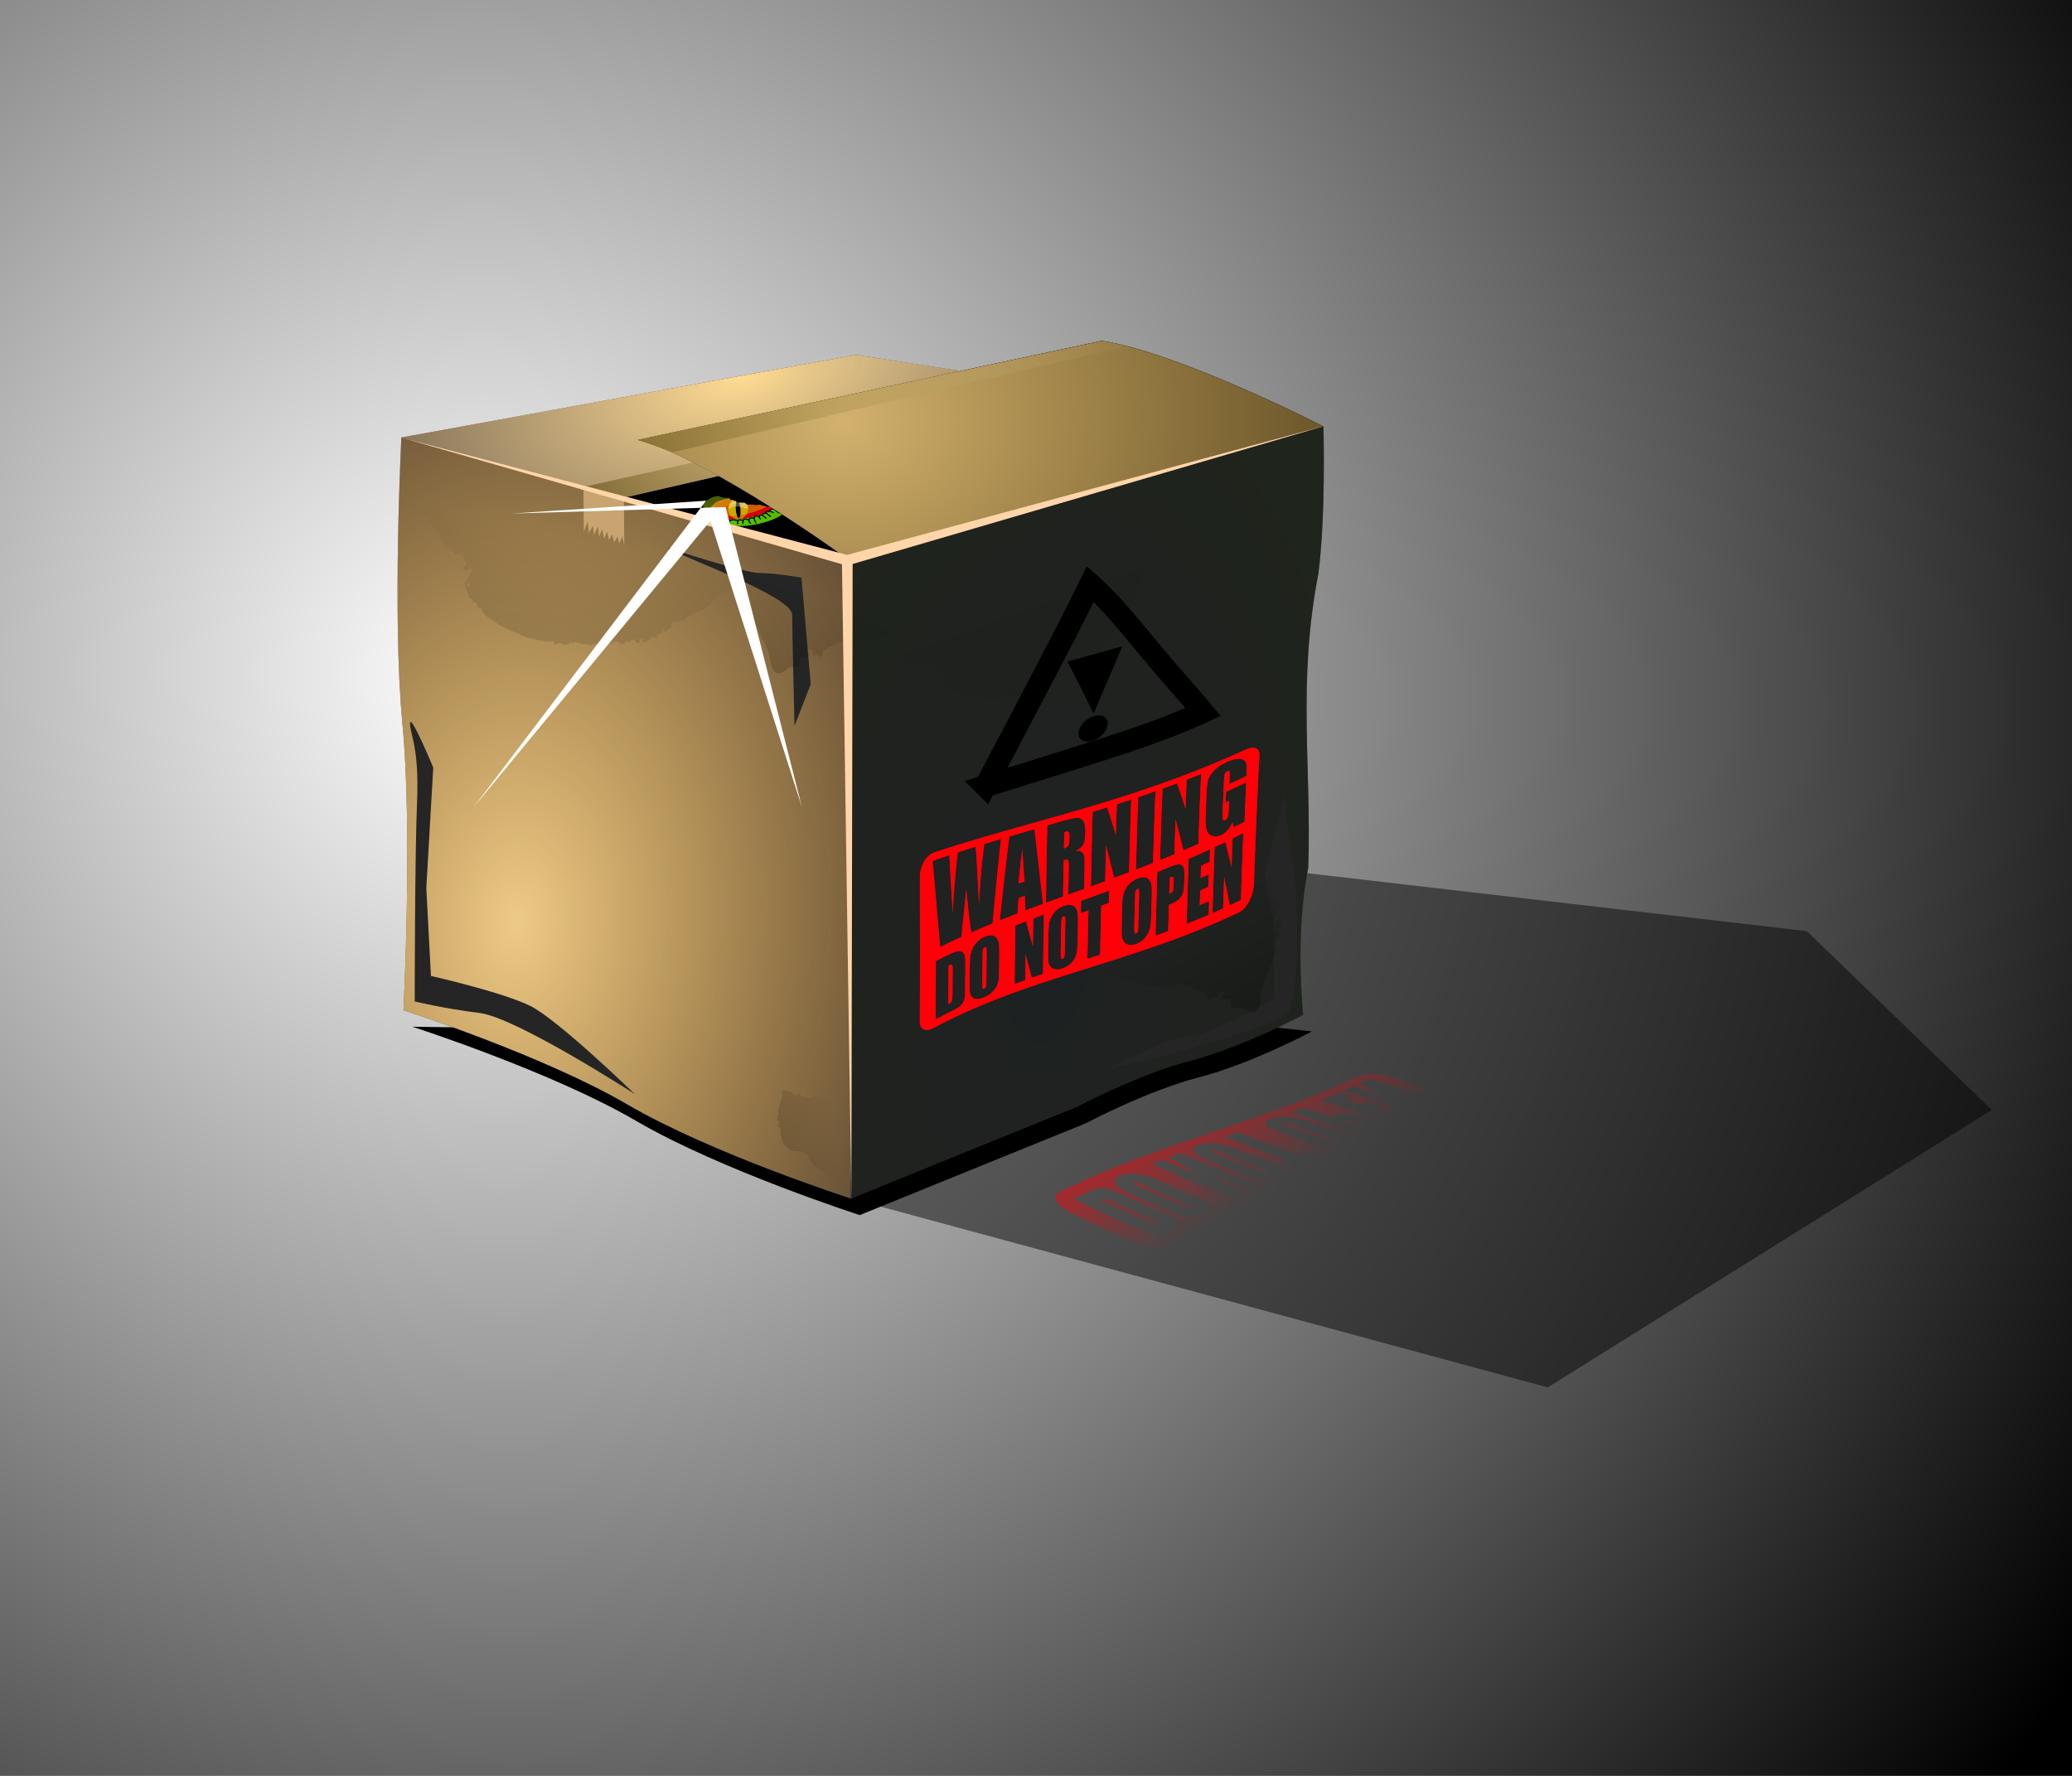 <svg xmlns="http://www.w3.org/2000/svg" xmlns:xlink="http://www.w3.org/1999/xlink" viewBox="0 0 670.57 574.77"><defs><filter id="A" height="1.264" width="1.22" color-interpolation-filters="sRGB" y="-.132" x="-.11"><feGaussianBlur stdDeviation="5.031"/></filter><filter id="D" color-interpolation-filters="sRGB"><feGaussianBlur stdDeviation="2.381"/></filter><filter id="c" height="1.25" width="1.231" color-interpolation-filters="sRGB" y="-.125" x="-.116"><feGaussianBlur stdDeviation="14.435"/></filter><filter id="y" color-interpolation-filters="sRGB"><feGaussianBlur stdDeviation="4.712"/></filter><filter id="s" height="1.37" width="1.613" y="-.185" x="-.306" color-interpolation-filters="sRGB"><feGaussianBlur stdDeviation="9.279"/></filter><filter id="q" height="1.772" width="1.958" y="-.386" x="-.479" color-interpolation-filters="sRGB"><feGaussianBlur stdDeviation="9.279"/></filter><filter id="r" height="1.501" width="1.736" y="-.251" x="-.368" color-interpolation-filters="sRGB"><feGaussianBlur stdDeviation="9.279"/></filter><filter id="d" height="1.31" width="1.074" color-interpolation-filters="sRGB" y="-.155" x="-.037"><feGaussianBlur stdDeviation="4.512"/></filter><filter id="e" color-interpolation-filters="sRGB"><feGaussianBlur stdDeviation="4.045"/></filter><filter id="B" color-interpolation-filters="sRGB"><feGaussianBlur stdDeviation=".679"/></filter><filter id="f" width="1.318" y="-.489" x="-.159" height="1.978" color-interpolation-filters="sRGB"><feGaussianBlur stdDeviation="1.352"/></filter><filter id="g" width="1.1" y="-.203" x="-.05" height="1.406" color-interpolation-filters="sRGB"><feGaussianBlur stdDeviation=".426"/></filter><filter id="h" width="1.2" y="-.356" x="-.1" height="1.712" color-interpolation-filters="sRGB"><feGaussianBlur stdDeviation=".848"/></filter><filter id="i" width="1.159" y="-.244" x="-.08" height="1.489" color-interpolation-filters="sRGB"><feGaussianBlur stdDeviation=".676"/></filter><filter id="j" color-interpolation-filters="sRGB"><feGaussianBlur stdDeviation=".108"/></filter><filter id="k" color-interpolation-filters="sRGB"><feGaussianBlur stdDeviation=".096"/></filter><filter id="C" color-interpolation-filters="sRGB"><feGaussianBlur stdDeviation="4.116"/></filter><linearGradient id="t" y2="265.63" xlink:href="#a" gradientUnits="userSpaceOnUse" x2="222.74" y1="318.01" x1="210.44"/><linearGradient id="u" y2="286.04" xlink:href="#a" gradientUnits="userSpaceOnUse" x2="313.45" y1="317.5" x1="301.93"/><linearGradient id="w" y2="455.17" xlink:href="#a" gradientUnits="userSpaceOnUse" x2="322.97" y1="458.5" x1="298.59"/><linearGradient id="v" y2="389.91" xlink:href="#a" gradientUnits="userSpaceOnUse" x2="441.31" y1="420.71" x1="458.6"/><linearGradient id="o" y2="238.38" gradientUnits="userSpaceOnUse" x2="406.58" y1="264.28" x1="244.12"><stop offset="0" stop-color="#6a5519"/><stop offset=".347" stop-color="#aa9251" stop-opacity=".498"/><stop offset="1" stop-color="#e2d2ac" stop-opacity="0"/></linearGradient><linearGradient id="x" y2="192.97" gradientUnits="userSpaceOnUse" x2="423.86" y1="264.28" x1="244.12"><stop offset="0" stop-color="#6a5519"/><stop offset=".5" stop-color="#aa9251" stop-opacity=".498"/><stop offset="1" stop-color="#e2d2ac" stop-opacity="0"/></linearGradient><linearGradient id="a"><stop offset="0" stop-color="#000203"/><stop offset="1" stop-color="#000203" stop-opacity="0"/></linearGradient><linearGradient id="E" y2="497.31" gradientUnits="userSpaceOnUse" x2="435.57" y1="439.22" x1="401.85"><stop offset="0" stop-color="#ff0008"/><stop offset="1" stop-color="#ff0008" stop-opacity="0"/></linearGradient><linearGradient id="z" y2="284.52" gradientUnits="userSpaceOnUse" y1="354.06" x2="379.25" x1="404.52"><stop offset="0" stop-color="#000203"/><stop offset="1" stop-color="#000203" stop-opacity="0"/></linearGradient><radialGradient id="l" gradientUnits="userSpaceOnUse" cy="380.31" cx="221.14" gradientTransform="matrix(2.295 .129 -.192 3.406 -213.41 -930.11)" r="73.373"><stop offset="0" stop-color="#eeca87"/><stop offset="1" stop-color="#ffbd43" stop-opacity="0"/></radialGradient><radialGradient id="m" gradientUnits="userSpaceOnUse" cy="393.39" cx="383.2" gradientTransform="matrix(1.881 .233 -.458 3.699 -147.86 -1138.4)" r="77.283"><stop offset="0" stop-color="#001214" stop-opacity=".46"/><stop offset="1" stop-color="#001800" stop-opacity=".437"/></radialGradient><radialGradient id="b" gradientUnits="userSpaceOnUse" cy="321.89" cx="212.55" gradientTransform="matrix(1.736 .608 -.586 1.674 32.265 -353.19)" r="330.29"><stop offset="0" stop-opacity="0"/><stop offset="1"/></radialGradient><radialGradient id="p" gradientUnits="userSpaceOnUse" cy="270.21" cx="361.98" gradientTransform="matrix(.153 2.514 -3.062 .186 1098.8 -728.14)" r="110.95"><stop offset="0" stop-color="#d3b26e"/><stop offset="1" stop-color="#bc8d2b" stop-opacity="0"/></radialGradient><radialGradient id="n" gradientUnits="userSpaceOnUse" cy="166.84" cx="283.74" gradientTransform="matrix(.207 .845 -1.688 .414 516.77 -91.272)" r="111.4"><stop offset="0" stop-color="#ffdb93"/><stop offset="1" stop-color="#f7dba3" stop-opacity="0"/></radialGradient></defs><path fill="url(#b)" d="M53.885 95.479h670.57v574.77H53.885z" transform="translate(-53.885 -95.479)"/><path transform="matrix(.946 0 0 .899 -37.625 -61.428)" d="M415.6 202.97l-45.656 9.75-33.812-5.188-147.19 26.72s-2.997 57.918.344 92.687.344 92.688.344 92.688 45.042 14.497 72.406 30.47 72.406 30.5 72.406 30.5l36.594-14.875 36.594-14.844s19.88-10.566 36.594-14.875c16.713-4.31 36.562-14.844 36.562-14.844s-2.763-25.946 1.656-47.625c1.125-32.704-3.574-59.657 3.28-95.22 2.483-19.097 1.626-47.625 1.626-47.625s-46.546-23.855-71.75-27.718zm-124 43.75c20.683 11.495 41.312 26.562 41.312 26.562l-71.969-19.531 30.656-7.031z" filter="url(#c)" fill="#42ff2e"/><path d="M187.32 427.78s45.042 14.497 72.406 30.469 72.406 30.5 72.406 30.5l36.594-14.875 36.594-14.844s19.88-10.566 36.594-14.875c16.713-4.31 36.562-14.844 36.562-14.844-214.55-24.045-109.55 1.892-291.16-1.531z" filter="url(#d)" transform="translate(-53.885 -95.479)"/><path d="M329.28 483.41l225.53 61.11 143.69-89.8-59.87-57.88-193.28-22.41z" opacity=".9" filter="url(#e)" fill-opacity=".58" transform="translate(-53.885 -95.479)"/><path d="M196.185 165.601l87.154 21.205s-34.2-28.104-48.911-35.823c-14.711-7.72-38.243 14.618-38.243 14.618z"/><path transform="translate(-618.465 53.151) scale(1.051)" d="M808.75 108.37s.56-4.103 10.257-3.543c9.698.559 7.273 2.424 9.884 2.797s-14.547 7.833-20.142.746z" filter="url(#f)" fill="#53be00"/><path d="M229.925 164.991s.56-4.103 10.257-3.543c9.698.559 7.273 2.424 9.884 2.797s-14.547 7.833-20.142.746z" fill="#d20000"/><path d="M301.82 258.92c-2.017 1.514-12.25 5.109-17.938 1.906-.009.04-.031.094-.031.094 5.595 7.087 22.767-.377 20.156-.75-1.254-.18-1.356-.693-2.188-1.25z" opacity=".3" filter="url(#g)" fill="red" transform="translate(-53.885 -95.479)"/><path d="M292.21 256.77c-8.052-.01-8.531 3.594-8.531 3.594.755.956 1.713 1.645 2.812 2.125-.135-.143-.282-.28-.406-.438 0 0 .583-4.09 10.281-3.53 4.849.279 6.661.885 7.594 1.468.171-.196.142-.301-.156-.344-2.611-.373-.177-2.253-9.875-2.812a31.022 31.022 0 00-1.72-.063z" opacity=".42" filter="url(#h)" fill="#ff0" transform="translate(-53.885 -95.479)"/><path transform="translate(-622.555 49.981) scale(1.051)" d="M808.75 108.37s.56-4.103 10.257-3.543c9.698.559 7.273 2.424 9.884 2.797s-14.547 7.833-20.142.746z" opacity=".6" filter="url(#i)" fill="#d2ff00"/><path d="M282.14 260.02c.067-.134 1.614.318 2.01-.703.205-.257.275.615.501.502.007-.004.18-.38.201-.402.024-.023.077.024.1 0 .051-.05-.05-.25 0-.301.025-.024.078.024.101 0 .034-.034-.033-.168 0-.201.024-.024.077.024.1 0 .051-.05-.05-.251 0-.301.024-.024.078.023.101 0 .048-.048-.047-.154 0-.201.117-.118.285-.185.402-.302.05-.05.05-.15.1-.2.04-.04.341 0 .402 0s.363.038.402 0c.024-.024-.024-.077 0-.101.067-.067.335.067.402 0 .024-.024-.024-.077 0-.1.067-.068.335.066.402 0 .024-.024-.024-.077 0-.101.042-.042.43-.064.502-.1.254-.127.234-.313.502-.402.427-.142 2.611 0 3.215 0h4.822c.601 0 1.497-.156 2.01.1.106.054.294-.053.401 0 .03.015-.024.077 0 .1.076.077.397.048.502.101.356.178.66.53 1.005.703.06.03.141-.03.2 0 .216.108 2.706-1.011.604.603-.212.162.625.324.803.502 1.46-1.152.038.16.1.201.056.037 3.96-1.235.202 0 .569.134 4.367 1.253 2.612.703" opacity=".4" filter="url(#j)" stroke="#fff" stroke-width=".354" fill="none" transform="translate(-53.885 -95.479)"/><path d="M818.8 109.27a3.217 3.217 0 11-6.433 0 3.217 3.217 0 016.433 0z" transform="translate(-576.705 55.441)" opacity=".708" filter="url(#k)" fill="#c8f000"/><path d="M239.625 164.612c.15 1.554-.058 2.92-.464 3.052s-.856-1.022-1.005-2.577.058-2.92.464-3.052c.406-.131.856 1.022 1.005 2.577z"/><path d="M242.105 164.101c.34 1.816-3.322-1.751-6.357.757 0 0 .189-2.838 2.195-3.217 2.005-.378 3.821.644 4.162 2.46z" opacity=".35" fill="#fff"/><path d="M250.305 165.871c-.222-.083-.458-.138-.692-.208-.081-.024-.21-.101-.296-.119-.031-.006-.07.01-.1 0-.014-.005.016-.025 0-.03-.11-.033-.845.012-.938.03-.14.028-.307.107-.346.178-.18.325.53.774.84.981l.297.208c.016.03.018.064.049.09.029.022.397.148.198.148M248.025 166.171c-.879-.03-1.136-.15-1.136.357 0 .12-.044.275.049.386.145.174.43.332.642.476.064.043.08.107.149.148.011.007.037-.007.049 0 .08.048.043.171.099.238" stroke="#000" stroke-width=".354" stroke-linecap="round" fill="none"/><path d="M246.895 166.821c-.073-.035-1.025-.186-1.087 0-.052.155-.032.621 0 .773.027.129.296.267.296.386M245.705 167.381c-.181-.107-.355-.223-.544-.321-.152-.08-.7-.086-.84 0-.286.174-.222 1.068-.148 1.285.049.142.494.745.494.884" stroke="#000" stroke-width=".354" stroke-linecap="round" fill="none"/><path d="M244.125 167.771c-.423-.138-.798-.142-1.235-.09-.098.013-.112-.021-.198.03-.097.06-.008.069-.05.12-.089.107-.195.203-.246.326-.024.058 0 .12 0 .179 0 .38.07.756.543 1.04M242.295 168.251c-.398-.09-1.162-.375-1.532-.208-.146.066-.105.164-.148.267-.155.372-.198.716-.198 1.1M240.315 168.431c-.2-.077-.926-.271-1.137-.208-.201.06-.339.609-.395.743-.038.092.05.208 0 .297-.038.07-.197.118-.197.208M238.835 168.691c-.05-.05-.087-.104-.148-.149-.071-.05-.2-.056-.297-.089a3.672 3.672 0 00-1.482-.178c-.118.012-.331.114-.445.148-.093.028-.082.11-.148.15-.12.071-.073-.01-.148.059-.095.085-.238.386-.297.386" stroke="#000" stroke-width=".354" stroke-linecap="round" fill="none"/><path d="M236.515 168.491c-.222-.288-.622-.365-1.186-.297-.072.009-.128.045-.198.06-.046.008-.1-.01-.148 0a2.551 2.551 0 00-.444.118c-.19.076-.18.227-.297.297M250.695 164.771c-.946-.014-1.331.116-1.73.476-.023.02-.016.217 0 .237.066.08.05-.089.05.03" stroke="#000" stroke-width=".354" stroke-linecap="round" fill="none"/><path d="M225.505 160.681c1.006.083 6.48-.66 7.396-.212.388.189.842.311 1.306.424.492.12 1.935-.022 2.175.212.103.1-.102.324 0 .424.218.213.435-.106.653 0 .253.124.399.301.652.425.13.063.306-.064.435 0 .32.156.29.281.436.424.179.175 2.094.086 2.61.212.199.049.24.361.435.424.807.263 1.774-.06 2.61.212.588.191 1.371-.19 1.958 0 .712.232 1.426.454 2.176.637.47.114 1.065-.149 1.523 0 .398.13.572.212 1.087.212h1.088c.073 0 .218.07.218 0 0-.174-.611-.384-.653-.424-.145-.142-.073-.495-.218-.637-.133-.13-.506-.14-.652-.424-.35-.681-3.084-1.874-4.351-2.121-.284-.055-.595.09-.87 0-.248-.08-.405-.344-.653-.424-.657-.214-1.34-.335-1.958-.637-.579-.282-1.555.202-2.175 0-2.914-.947-6.982-.424-10.224-.424-.404 0-4.088-.044-4.133 0-.052.05.05.162 0 .212-.546.533-.596.146-.87 1.485z" stroke="#000" stroke-width=".354" stroke-linecap="round"/><g><path d="M356.555 110.301l-45.656 9.75-33.812-5.188-147.19 26.72s-2.997 57.919.344 92.688.343 92.688.343 92.688 45.042 14.497 72.406 30.469 72.406 30.5 72.406 30.5l36.594-14.875 36.594-14.844s19.88-10.566 36.594-14.875c16.713-4.31 36.562-14.844 36.562-14.844s-2.762-25.946 1.657-47.625c1.125-32.704-3.574-59.657 3.28-95.22 2.483-19.096 1.626-47.624 1.626-47.624s-46.546-23.856-71.75-27.72zm-124 43.75c20.683 11.495 41.312 26.562 41.312 26.562l-71.969-19.531 30.656-7.031z" fill="#382e2e"/></g><g><path d="M183.78 237.05s-2.998 57.92.343 92.689.343 92.689.343 92.689 45.048 14.518 72.412 30.489c27.364 15.972 72.412 30.489 72.412 30.489l-1.525-207.33z" fill="url(#l)" transform="translate(-53.885 -95.479)"/><path d="M327.76 276.08l1.524 207.33 36.587-14.864 36.587-14.864s19.874-10.554 36.587-14.864c16.713-4.31 36.587-14.864 36.587-14.864s-2.78-25.933 1.64-47.612c1.125-32.704-3.578-59.661 3.277-95.223 2.482-19.097 1.638-47.612 1.638-47.612z" fill="url(#m)" transform="translate(-53.885 -95.479)"/><path d="M255.77 256.57l-71.993-19.514 147.19-26.717 75.613 11.587z" fill="url(#n)" transform="translate(-53.885 -95.479)"/><path d="M242.69 253.07l147.92-32.878 15.97 1.725-150.81 34.645z" opacity=".7" fill="url(#o)" transform="translate(-53.885 -95.479)"/><path d="M356.565 110.311c25.204 3.862 71.741 27.721 71.741 27.721l-154.43 42.572s-43.478-31.726-67.475-38.23z"/><path d="M410.44 205.8c25.204 3.862 71.741 27.721 71.741 27.721l-154.43 42.57s-43.478-31.726-67.475-38.23z" fill="url(#p)" transform="translate(-53.885 -95.479)"/><path d="M269.8 272.7s24.731 8.244 29.977 8.244 13.49 1.499 13.49 1.499l2.998 34.474-5.246 13.49s-.75-29.977-.75-35.973c0-5.996-35.973-18.736-40.469-21.734z" filter="url(#q)" fill="#252525" transform="translate(-53.885 -95.479)"/><path d="M463.15 378.37c1.499 8.244 2.998 12.74 2.998 19.485v20.984s-20.984 11.991-26.98 11.991c-5.996 0-18.736 6.745-25.481 9.743-6.745 2.997 53.21-11.991 56.957-17.237 3.747-5.246 3.747-36.722 1.499-49.463-2.249-12.74-2.249-21.734-2.249-21.734z" filter="url(#r)" fill="#252525" transform="translate(-53.885 -95.479)"/><path d="M259.3 449.57s-38.221-24.731-50.212-26.23c-11.991-1.499-20.984-3.747-20.984-3.747s0-46.465.75-64.451-2.249-21.734-2.249-25.481S194.1 343.9 194.1 343.9l-2.248 38.97 1.499 28.479s23.232 5.246 32.226 9.742c8.993 4.497 33.725 28.478 33.725 28.478z" filter="url(#s)" fill="#252525" transform="translate(-53.885 -95.479)"/><path d="M186.14 241.7c.537 5.937 1.086 11.944 3.33 17.698 1.785 3.354 4.613 6.347 6.88 9.538.155 1.922 1.688 3.664 4.04 4.345.323 1.074.666 2.587 2.514 1.473 1.073.907 2.068 2.677 1.658 4.008-2.7.54.94 2.038 1.176.571-.718-1 2.135.798.554 1.496-1.02 1.306-.825 2.252-2.146 3.232.167 1.725 1.4 3.242 1.584 4.936 1.054.314 1.351.754 1.207 1.488 2.448-.158.483 2.267 2.926 1.617-.042 1.691 1.272 2.87 3.174 3.92 3.038 2.632 7.614 3.879 11.374 5.871 2.514.345 5.21 1.346 8.037 1.136 1.568.088.053 1.678 1.872.745.88-.676 2.346 1.09 3.724-.046 1.186-.768 1.23.415 2.027-.438 1.498.333 2.107.89 4.039.638.866 1.39 3.443-1.412 2.593.031 1.758.539 3.103-2.337 4.214-.322-.746-.234 1.044.838.683-.333.77.15 1.43-.396 2.703-.014-.281 1.596 3.404-.093 1.743.067.144-.938 2.555.915 1.51-.307.815-.028 1.727-1.477 1.766.006 1.287-.286-.169.606 1.36.59.69-.742-.57-1.293 1.026-.996-.154-1.04 1.404.086-.133.107 1.295.453-1.05.445.207.437 1.228.725 1.595-.656 1.471-.448 1.493.2 1.043-1.971 2.747-.92 1.48.087 1.278.253.387-.732-.853.047 1.136-.657.914.042-.205-.77 2.046-1.324.478-1.763.344-1.16 1.817.495.826 1.018 1.315-.638.76-1.398 2.503-1.707-.696-1.013 1.392-2.976 2.086-1.589.194-1.123 2.027-.147 2.607-1.489 1.726-1.418 4.315-2.187 6.444-3.38 2.07-1.583 3.33-3.69 5.929-4.98 4.018-2.511 6.914-5.768 10.33-8.67 4.222-3.796 8.043-7.815 11.997-11.748 1.518-1.48.518-3.69-1.811-4.377-2.68-.754-5.65-.91-8.407-1.539-14.907-2.516-29.618-5.577-44.472-8.248-17.37-3.248-34.653-6.719-52.04-9.919a664.04 664.04 0 01-14.337-2.824c-1.55-.233-3.337.583-3.292 1.78zm1.726 2.58l6.784 13.607c-2.543-4.942-5.086-9.885-7.627-14.827.283.406.562.813.843 1.22zm16.944 36.531c1.53-.581-1.89.114 0 0zm.379-1.252c.86-.383-.307.41 0 0zm.854-2.022c1.305-.157-.02.335 0 0zm-.717 6.352c1.082.563-.958-.24 0 0zm-.186.494c2.302-.688-.536 2.072 0 0zm.473 1.215c.613-.36-.21.453 0 0zm49.817 17.907c-.705.278-1.224 0 0 0zm4.743-1.479c1.685.236-1.06.388 0 0zm5.012.03c.145-.627-.907.31 0 0zm4.075-3.66c.888.29.437.22-.242.154l.242-.153z" opacity=".2" fill="url(#t)" transform="translate(-53.885 -95.479)"/><path d="M324.33 234.24c-2.942 5.11-4.342 11.044-7.968 15.769-3.346 2.902-8.133 2.246-11.98 3.997-2.583 1.26-4.401 3.65-5.942 6.003a11.707 11.707 0 00-2.027 6.405c-.196 1.379-.307 2.65-.001 3.848-.78 1.195-1.409 1.41-.177 2.385.057.32-.195.99.093 1.323-.671-.188.525 1.513.037 2.268-.55.483 1.371-.067.1.624-.682.513-.473 2.98-1.694 1.677-.362 1.11-1.974.372-.734 1.48.406.76.477 1.052.945.057-.927-1.411 1.174.35.392 1.095-.417.907.94 1.816.843 2.87.567 1.26-2.12.174-1.792 1.848-.442 1.603 2.416.685.935 1.9-.212.783.966 1.258-.564.941-.481 1.087 1.663 1.12 1.654 2.137-.01.807 1.504.93.464 2.032-.412 1.697.857 3.137 1.372 4.661 1.794 3.954 4.412 7.67 4.958 12.073.234 1.39.661 3.055 2.012 3.734 1.3.22 2.406-.66 3.462-1.269.7-1.53 2.726-.057 3.695-1.16.564-.59.388-2.201.362-2.349.757-.47 2.593.283 2.91-1.376.65-1.38-2.277-.145-.466-1.419 1.311-.824 2.098.796 1.477 1.456.416.438 1.104.896 1.353-.246.558 1.126 2 1.628 2.15-.093.09-1.593 1.835-1.716 2.991-2.282 1.23-.618 2.452-1.395 3.84-1.578-.895-1.546.74 1.127.836-.697.737-1.392 2.169-.465 2.742.31.556-.22 1.833-.776 1.135.38 1.189.109 2.34-.12 3.091-.832 1.389.725 2.495-.043 3.805-.132 2.287-.42 4.414-1.431 6.609-2.163 2.993-1.155 5.94-2.426 8.871-3.73 1.669-1.8.704-4.36.694-6.518l-7.969-75.12-22.515 19.69z" opacity=".2" fill="url(#u)" transform="translate(-53.885 -95.479)"/><path d="M434.2 345.97c3.376 4.835 5.288 10.623 9.312 15.015 3.586 2.6 8.298 1.528 12.283 2.937 2.681 1.03 4.702 3.254 6.441 5.463a11.706 11.706 0 012.578 6.204c.316 1.356.537 2.613.336 3.833.882 1.122 1.527 1.282.385 2.36-.029.324.28.97.022 1.327.652-.246-.39 1.553.161 2.262.59.433-1.372.053-.046.631.725.452.732 2.928 1.835 1.522.457 1.075 1.999.2.86 1.412-.338.792-.384 1.089-.936.138.8-1.486-1.14.45-.295 1.125.493.867-.78 1.891-.59 2.932-.455 1.306 2.127-.01 1.946 1.685.58 1.559-2.347.893-.766 1.976.28.76-.853 1.337.644.888.574 1.04-1.559 1.26-1.461 2.272.08.803-1.418 1.058-.286 2.065.559 1.654-.58 3.2-.96 4.763-1.442 4.095-3.726 8.024-3.887 12.459-.112 1.404-.392 3.101-1.679 3.895-1.275.333-2.454-.448-3.56-.963-.83-1.463-2.72.181-3.782-.833-.612-.538-.577-2.16-.564-2.31-.796-.402-2.56.51-3.019-1.116-.769-1.318 2.255-.343.34-1.454-1.378-.707-2.02.975-1.344 1.579-.376.473-1.022.988-1.37-.128-.457 1.17-1.85 1.797-2.149.096-.229-1.58-1.978-1.55-3.18-2.013-1.279-.509-2.563-1.177-3.963-1.237.758-1.618-.638 1.187-.893-.622-.855-1.322-2.2-.273-2.704.548-.574-.171-1.894-.614-1.098.477-1.175.213-2.34.086-3.152-.56-1.32.844-2.489.175-3.802.201-2.314-.219-4.522-1.041-6.772-1.579-3.083-.89-6.129-1.9-9.162-2.942-1.82-1.648-1.082-4.283-1.26-6.433l1.392-75.528L434.2 345.97z" opacity=".2" fill="url(#v)" transform="translate(-53.885 -95.479)"/><path d="M317.85 473.39c-1.235-1.53-2.006-3.41-3.446-4.776-1.252-.781-2.794-.315-4.152-.691-.916-.28-1.64-.973-2.27-1.667a3.903 3.903 0 01-1-2.003c-.137-.444-.24-.856-.202-1.267-.32-.352-.537-.39-.182-.776.002-.108-.116-.316-.039-.44-.211.096.094-.526-.106-.749-.206-.13.455-.05 0-.21-.25-.134-.31-.957-.644-.464-.178-.347-.67-.02-.32-.45.095-.27.103-.37.309-.067-.232.513.368-.177.072-.381-.184-.277.215-.647.128-.989.12-.444-.707.053-.686-.515-.23-.505.76-.351.208-.675-.11-.246.253-.464-.235-.28-.215-.333.49-.455.434-.79-.046-.265.446-.384.047-.693-.225-.537.118-1.077.208-1.606.385-1.395 1.053-2.755 1.003-4.233.005-.47.058-1.04.468-1.334.416-.14.826.092 1.206.237.31.467.9-.123 1.277.19.216.164.242.704.241.754.274.115.84-.229 1.03.301.286.42-.742.167-.08.492.475.203.65-.372.411-.557.114-.166.317-.352.458.01.125-.399.574-.64.713-.08.113.519.694.469 1.104.595.437.139.88.331 1.347.319-.215.555.184-.41.311.185.315.42.738.04.886-.245.195.044.644.16.355-.184.385-.098.776-.083 1.06.113.42-.311.824-.116 1.26-.155.775.019 1.528.24 2.289.367 1.045.224 2.082.49 3.115.766.643.505.459 1.399.568 2.11l1.294 25.147-8.44-5.31z" opacity=".2" fill="url(#w)" transform="translate(-53.885 -95.479)"/><path d="M260.29 237.85l150.16-32.063 9.272 1.485-147.99 34.539z" opacity=".7" fill="url(#x)" transform="translate(-53.885 -95.479)"/><path d="M188.805 157.591l13.094 3.488.143 15.444-.664-2.896-.971 2.338-.51-2.28-1.126 1.722-.663-2.434-.972 1.876-.664-2.742-.971 2.184-.664-3.05-.972 2.492-.356-3.358-1.28 2.8-.355-3.05-1.28 2.492-.355-3.82-1.28 3.262z" opacity=".8" fill="#d6b27b"/><path d="M82.602 114.26L-3.567 456.58l80.368-343.61-220.59-127.86 224.61 123.48 274.49-5.27z" transform="matrix(.565 -.141 .141 .564 213.165 129.741)" filter="url(#y)" fill-rule="evenodd" fill="#ffd5a9"/><path d="M327.82 293.21c2.934 4.078 5.907 8.201 10.025 11.433 2.754 1.683 6.126 2.67 9.167 4.034.935 1.328 2.814 1.948 4.845 1.459.698.642 1.599 1.595 2.49.014 1.182.209 2.674 1.076 2.94 2.212-1.768 1.52 1.566 1.083 1.114-.078-.959-.424 1.92-.315 1.049.852-.197 1.373.35 1.977-.207 3.24.86 1.18 2.42 1.763 3.28 2.915.914-.214 1.322-.02 1.53.573 1.743-1.139 1.326 1.441 2.855-.052.692 1.243 2.168 1.547 4.024 1.513 3.373.636 7.291-.375 10.925-.504 2.007-.803 4.43-1.206 6.433-2.54 1.197-.593.756 1.194 1.703-.244.362-.858 2.201-.192 2.736-1.591.55-1.053 1.088-.214 1.313-1.165 1.251-.386 1.94-.237 3.261-1.228 1.235.644 1.945-2.464 1.932-1.062 1.531-.346 1.299-2.993 2.981-1.997-.652.143 1.13.17.364-.528.633-.213.888-.885 1.994-1.141.473 1.275 2.479-1.491 1.318-.68-.294-.74 2.282-.406.987-.855.59-.361.646-1.792 1.309-.734.83-.746.133.51 1.258-.141.194-.827-.974-.7.334-1.152-.559-.69 1.076-.525-.053.134 1.152-.214-.586.761.34.23 1.218.012.9-1.143.898-.94 1.19-.48-.071-1.865 1.639-1.817 1.133-.556 1.054-.351-.027-.692-.61.39.56-.952.695-.353-.48-.471.949-1.815-.4-1.477-.24-.984 1.557-.401 1.047.392.7-1.012-.035-1.331 1.122-2.284-.947-.443-.24-2.74.866-2.024-.337-.896 1.437-.955 1.293-2.17.67-1.75 2.258-3.391 3.324-5.146.855-2.013.888-4.067 2.26-6.09 1.9-3.501 2.652-7.073 3.94-10.606 1.503-4.518 2.613-9.028 3.858-13.533.492-1.707-1.193-2.892-3.21-2.414-2.304.574-4.57 1.703-6.878 2.402-12.106 4.414-24.3 8.351-36.433 12.63-14.241 4.913-28.514 9.63-42.746 14.586a576.458 576.458 0 01-11.817 3.953c-1.246.48-2.22 1.819-1.676 2.667zm2.38 1.147l10.834 7.023c-3.994-2.517-7.987-5.035-11.98-7.554.383.176.764.355 1.146.532zm28.146 19.385c.884-1.06-1.35.874 0 0zm-.255-1.065c.472-.637-.051.426 0 0zm-.232-1.823c.899-.66.129.251 0 0zm2.183 4.903c1.041-.044-.811.227 0 0zm.074.436c1.41-1.462.488 1.727 0 0zm.869.683c.3-.518.037.416 0 0zm44.515-7.866c-.403.496-.906.512 0 0zm2.878-3.057c1.347-.534-.618.725 0 0zm3.721-2.076c-.16-.514-.539.605 0 0zm1.453-4.356c.78-.161.417-.024-.114.212l.114-.212z" opacity=".1" fill="url(#z)" transform="translate(-53.885 -95.479)"/></g><g><path d="M356.28 371.38c-1.291.431-2.463 1.487-3.31 2.902a9.915 9.915 0 00-1.374 4.993c-.008 7.964.02 16.594.022 24.772.002 8.177-.02 15.903-.048 22.034-.006 1.382.498 2.24 1.319 2.577.82.337 1.958.168 3.22-.51 8.213-4.418 16.432-7.896 24.66-10.937 8.226-3.04 16.458-5.642 24.694-8.236s16.476-5.177 24.714-8.11c8.24-2.931 16.477-6.212 24.708-10.125 1.266-.602 2.432-1.951 3.3-3.64.867-1.687 1.436-3.707 1.502-5.61.293-8.435.607-16.244.904-23.235.296-6.99.575-13.164.879-18.354.137-2.34-1.826-2.995-4.407-1.814-8.397 3.84-16.795 7.228-25.194 10.265-8.4 3.036-16.798 5.72-25.196 8.22-8.399 2.5-16.796 4.817-25.194 7.193-8.398 2.375-16.796 4.809-25.197 7.614zm94.76-29.332c1.64-.717 2.987-1.04 4.034-.96 1.047.08 1.703.447 1.985 1.118.282.671.377 1.797.293 3.495l-.045.91c-1.86.905-3.72 1.788-5.581 2.648l.09-1.909c.057-1.18.051-1.87-.04-2.107-.092-.236-.345-.262-.743-.083-.346.154-.585.382-.721.682-.137.3-.236.95-.286 2a1299.4 1299.4 0 00-.461 10.79c-.043 1.089-.005 1.799.105 2.093.11.294.35.34.72.163.404-.194.686-.518.847-.986.16-.468.257-1.274.303-2.396.038-.954.076-1.89.115-2.81-.374.178-.748.355-1.123.53.05-1.181.098-2.335.147-3.46a309.826 309.826 0 006.53-3.118c-.182 3.909-.363 8.2-.55 12.815-1.16.596-2.32 1.182-3.481 1.759-.152-.526-.304-1.048-.456-1.563-.41.97-.913 1.797-1.504 2.477-.591.68-1.267 1.22-2.049 1.594-.932.446-1.792.56-2.585.39-.793-.17-1.391-.543-1.785-1.146-.393-.603-.617-1.323-.691-2.13-.075-.807-.091-2.063-.03-3.702.09-2.355.179-4.61.27-6.75.088-2.07.274-3.53.537-4.485.264-.956.924-1.976 2.012-3.099s2.476-2.032 4.143-2.76zm-95.33 32.071c1.809-.64 3.617-1.262 5.425-1.868l.522 9.376c.187 3.087.376 6.239.563 9.388.109-2.56.292-5.547.557-8.873s.613-6.992 1.06-10.785a460.473 460.473 0 015.83-1.86c.07.705.244 3.368.531 8.39.172 3.347.347 6.798.521 10.263.352-6.878.904-13.603 1.713-19.507 1.816-.557 3.631-1.104 5.446-1.646-.969 8.186-1.85 17.87-2.755 27.364-2.307.95-4.614 1.928-6.92 2.945-.603-4.013-1.13-8.783-1.587-14.067a848.204 848.204 0 01-.576 5.69c-.267 2.587-.61 5.884-1.033 9.812a229.863 229.863 0 00-6.874 3.277c-.796-9.198-1.641-19.095-2.423-27.899zm24.849-7.918c2.702-.799 5.404-1.587 8.106-2.375.891 7.204 1.85 15.699 2.771 24.21a691.2 691.2 0 00-5.685 2.132l-.21-4.737c-.661.245-1.322.491-1.983.739l-.396 4.99a421.14 421.14 0 00-5.724 2.258c1.024-9.489 2.028-19.113 3.12-27.217zm12.276-3.592c1.32-.385 2.638-.771 3.957-1.16 2.642-.776 4.424-1.194 5.352-1.273.93-.078 1.665.199 2.229.866.563.667.827 1.948.776 3.922-.046 1.804-.274 3.118-.704 3.905-.43.787-1.263 1.467-2.484 2.01 1.097-.058 1.829.113 2.197.513.367.4.583.82.666 1.236.083.416.112 1.61.069 3.679l-.142 6.87c-1.714.624-3.428 1.245-5.142 1.868l.162-8.674c.026-1.372-.051-2.184-.226-2.444-.174-.26-.641-.25-1.408.01-.072 3.792-.141 7.738-.213 11.72-1.847.673-3.693 1.348-5.54 2.03.142-8.894.257-17.703.45-25.077zm14.682-4.373c1.56-.479 3.121-.964 4.682-1.455a244.107 244.107 0 012.809 8.962c.098-3.56.2-6.91.319-9.959 1.56-.502 3.121-1.012 4.682-1.532-.279 6.664-.484 14.823-.711 23.548a734.202 734.202 0 01-4.871 1.83 569.501 569.501 0 00-2.593-10.51c-.092 3.701-.182 7.591-.275 11.57-1.545.57-3.091 1.134-4.637 1.698.189-8.777.354-17.202.595-24.152zm14.726-4.734a416.485 416.485 0 005.597-1.94c-.3 6.509-.53 14.52-.782 23.224-1.849.736-3.698 1.458-5.547 2.169.235-8.718.447-16.834.732-23.452zm7.875-2.755c1.56-.565 3.121-1.14 4.682-1.729.907 2.48 1.825 5.231 2.743 8.202.129-3.401.26-6.556.407-9.407a340.56 340.56 0 004.682-1.855c-.338 6.244-.612 13.992-.911 22.66-1.625.725-3.25 1.435-4.874 2.131a360.33 360.33 0 00-2.52-10.06c-.123 3.551-.246 7.335-.37 11.284a406.65 406.65 0 01-4.641 1.909c.26-8.699.496-16.67.802-23.134zm-31.79 14.056c-.04 1.703-.079 3.467-.116 5.279.627-.207 1.065-.468 1.32-.746.257-.278.4-.953.423-2l.03-1.28c.017-.742-.11-1.173-.348-1.324-.238-.15-.662-.13-1.308.07zm-13.57 5.482c-.321 2.443-.58 4.643-.78 6.521-.2 1.878-.34 3.435-.425 4.64.633-.229 1.267-.457 1.901-.683-.243-2.9-.48-6.47-.696-10.477zm-12.164 28.351c.854-.366 1.608-.504 2.285-.433a2.26 2.26 0 011.622.92c.406.535.64 1.206.71 1.995.069.789.1 2.204.075 4.198l-.04 3.266c-.024 1.886-.07 3.176-.155 3.953-.085.776-.333 1.543-.736 2.3-.402.757-.948 1.413-1.624 2a8.684 8.684 0 01-2.342 1.432c-.849.358-1.619.547-2.291.556-.672.009-1.21-.164-1.614-.567-.405-.403-.64-.948-.711-1.632-.071-.684-.106-1.928-.088-3.845l.03-3.256c.017-1.947.079-3.401.16-4.278a8.179 8.179 0 01.71-2.64c.403-.887.95-1.69 1.63-2.37a7.542 7.542 0 012.379-1.599zm25.506-9.94c.855-.313 1.63-.421 2.304-.321.675.1 1.21.429 1.61.976.4.546.628 1.224.69 2.016.062.793.08 2.21.038 4.251l-.07 3.378c-.04 1.97-.118 3.361-.21 4.191a6.824 6.824 0 01-.734 2.422 6.533 6.533 0 01-1.638 2.021 7.223 7.223 0 01-2.371 1.297c-.85.283-1.599.375-2.27.286-.67-.09-1.204-.36-1.605-.859-.4-.498-.63-1.121-.694-1.861-.065-.74-.088-2.07-.053-4.05l.058-3.325c.034-1.967.088-3.392.178-4.25.09-.86.344-1.711.753-2.55a7.112 7.112 0 014.013-3.622zm23.94-8.879c.856-.33 1.63-.459 2.302-.376a2.239 2.239 0 011.599.937c.394.54.615 1.22.67 2.025.056.805.062 2.25.003 4.368a6634.5 6634.5 0 00-.098 3.538c-.057 2.084-.147 3.584-.245 4.482a8.134 8.134 0 01-.774 2.645 7.02 7.02 0 01-1.63 2.204 6.802 6.802 0 01-2.378 1.39c-.85.294-1.598.371-2.267.25-.668-.123-1.2-.444-1.595-1.007-.396-.562-.64-1.243-.699-2.047-.058-.803-.05-2.246.002-4.333l.087-3.471c.05-2.036.116-3.482.213-4.353.097-.87.358-1.729.774-2.572a7.467 7.467 0 011.662-2.223 7.442 7.442 0 012.374-1.457zm-65.281 26.711a206.41 206.41 0 013.106-1.582c2.001-.998 3.345-1.518 4.05-1.613.704-.095 1.245.04 1.609.41.364.371.593.868.68 1.481.087.614.112 1.899.097 3.76-.018 2.294-.038 4.508-.057 6.61-.015 1.616-.08 2.667-.218 3.242a3.938 3.938 0 01-.72 1.5 5.622 5.622 0 01-1.236 1.186c-.49.344-1.228.737-2.212 1.226-1.73.859-3.461 1.753-5.191 2.687.033-5.245.072-11.823.092-18.907zm25.729-11.52c1.156-.456 2.312-.906 3.468-1.35.736 2.72 1.468 5.408 2.197 8.027.047-2.914.093-5.906.137-8.92a699.25 699.25 0 013.47-1.306c-.107 6.67-.225 13.277-.324 19.224-1.204.418-2.41.84-3.614 1.27a365.29 365.29 0 01-2.023-7.552l-.128 8.327c-1.149.417-2.298.841-3.446 1.273.08-5.718.178-12.269.263-18.994zm21.265-7.96c3.03-1.107 6.062-2.216 9.094-3.34l-.095 4.004-2.481.915c-.122 5.339-.248 10.714-.357 15.88-1.373.454-2.746.906-4.12 1.359.103-5.072.221-10.398.336-15.722l-2.46.897.083-3.993zm24.659-9.326a418.737 418.737 0 004.192-1.713c1.133-.47 2-.717 2.602-.753.602-.035 1.046.078 1.339.37.293.293.472.726.561 1.287.09.561.118 1.498.077 2.792l-.056 1.805c-.042 1.33-.177 2.356-.406 3.06a4.677 4.677 0 01-1.197 1.9c-.571.564-1.313 1.037-2.218 1.404l-1.112.449c-.081 2.814-.161 5.658-.236 8.51a372.48 372.48 0 01-4.12 1.523c.176-6.98.38-13.977.574-20.634zm10.156-4.248a326.085 326.085 0 006.932-3.117l-.142 4.071c-.926.429-1.852.852-2.777 1.27l-.132 3.948c.869-.39 1.737-.783 2.606-1.182-.046 1.344-.09 2.703-.136 4.076-.867.393-1.734.78-2.601 1.164-.05 1.563-.1 3.142-.148 4.734a276.82 276.82 0 003.037-1.33c-.046 1.469-.091 2.951-.135 4.444a274.883 274.883 0 01-7.152 2.971c.2-7.264.429-14.378.648-21.05zm8.407-3.806a297.717 297.717 0 003.498-1.673 431.9 431.9 0 011.972 8.218c.116-3.224.232-6.35.346-9.358a282.197 282.197 0 003.477-1.76 2927.88 2927.88 0 00-.784 21.664c-1.206.591-2.411 1.169-3.617 1.734a819.815 819.815 0 00-1.802-9.11c-.113 3.282-.225 6.654-.33 10.097a248.447 248.447 0 01-3.471 1.553c.222-7.487.472-14.687.712-21.365zm-74.559 32.49c-.143.102-.25.269-.338.465-.117.262-.176.895-.185 1.919-.03 3.099-.062 6.09-.093 8.898-.012 1.047.01 1.643.083 1.848.072.205.244.26.518.14a.93.93 0 00.548-.647c.081-.308.136-.982.148-2.048.032-2.773.065-5.716.096-8.76.009-.924-.03-1.51-.109-1.735-.08-.225-.244-.264-.5-.153-.054.023-.12.038-.167.073zm25.495-10.025c-.144.092-.252.25-.342.439-.119.251-.204.88-.223 1.903-.057 3.094-.116 6.157-.172 9.132-.02 1.109.017 1.75.088 1.979.07.23.24.31.515.215.281-.097.468-.312.553-.635.084-.323.123-1.04.145-2.169l.173-9c.018-.925.006-1.515-.07-1.744-.078-.228-.263-.268-.52-.174-.054.02-.099.022-.147.054zm23.911-8.861a1.125 1.125 0 00-.366.456c-.12.257-.19.886-.217 1.93-.084 3.16-.168 6.356-.25 9.546-.03 1.19.004 1.887.072 2.138.068.251.237.342.512.244.282-.1.47-.332.557-.682.087-.35.132-1.128.163-2.338.081-3.149.165-6.298.249-9.409.025-.944-.002-1.534-.077-1.765-.076-.23-.239-.276-.495-.177-.054.021-.1.024-.148.057zm-60.945 24.719c-.023 4.495-.052 8.736-.08 12.493.593-.303.97-.639 1.109-.968.139-.329.216-1.066.225-2.27.019-2.339.037-4.824.053-7.41.006-.904-.008-1.482-.053-1.719-.044-.237-.148-.367-.311-.407-.163-.04-.49.055-.942.281zm71.58-28.508l-.156 5.233c.118-.04.228-.067.314-.101.38-.156.633-.398.789-.703.155-.305.253-.832.276-1.599l.052-1.71c.021-.703-.047-1.105-.211-1.244-.165-.138-.524-.1-1.064.124z" filter="url(#A)" fill="#ec0008" transform="translate(-53.885 -95.479)"/><g transform="translate(-53.885 -99.479)" filter="url(#B)"><path d="M372.79 353.91c3.14-5.91 6.276-11.861 9.313-17.635s5.975-11.371 8.79-16.754c2.816-5.383 5.508-10.55 8.122-15.645a849.695 849.695 0 007.722-15.386c3.706 3.257 7.03 6.872 10.174 10.493 3.143 3.621 6.107 7.248 9.022 10.742a639.642 639.642 0 008.659 10.163c2.877 3.307 5.765 6.559 8.652 10.047-5.879 2.71-11.854 5.03-17.854 7.17-6 2.143-12.023 4.106-17.996 6.01-5.973 1.903-11.894 3.746-17.687 5.552-5.794 1.807-11.46 3.577-16.917 5.242z" stroke="#000" stroke-width="7.087" stroke-linecap="round" fill="none"/><path d="M407.82 330.46c-1.389-2.808-2.775-5.615-4.182-8.433a406.504 406.504 0 00-4.32-8.457c5.803-1.505 11.797-3.237 17.795-4.96-2.993 7.076-6.098 14.34-9.293 21.85z" fill-rule="evenodd"/><path d="M412.4 333.73c-.068 2.189-2.258 4.688-4.876 5.531-2.618.844-4.662-.282-4.58-2.486.082-2.204 2.241-4.635 4.847-5.464 2.605-.83 4.677.23 4.609 2.419z"/></g><path d="M302.395 275.901c-1.291.431-2.463 1.487-3.31 2.902a9.915 9.915 0 00-1.374 4.993c-.008 7.964.02 16.594.022 24.772.002 8.177-.02 15.903-.048 22.034-.006 1.382.498 2.24 1.319 2.577.82.337 1.958.168 3.22-.51 8.213-4.418 16.432-7.896 24.66-10.937 8.226-3.04 16.458-5.642 24.694-8.236s16.476-5.177 24.714-8.11c8.24-2.931 16.477-6.212 24.708-10.125 1.266-.602 2.432-1.951 3.3-3.64.867-1.687 1.436-3.707 1.502-5.61.293-8.435.607-16.244.904-23.235.296-6.99.575-13.164.879-18.354.137-2.34-1.826-2.995-4.407-1.814-8.397 3.84-16.795 7.228-25.194 10.265-8.4 3.036-16.798 5.72-25.196 8.22-8.399 2.5-16.796 4.817-25.194 7.193-8.398 2.375-16.796 4.809-25.197 7.614zm94.76-29.332c1.64-.717 2.987-1.04 4.034-.96 1.047.08 1.703.447 1.985 1.118.282.671.377 1.797.293 3.495l-.045.91c-1.86.905-3.72 1.788-5.581 2.648l.09-1.909c.057-1.18.051-1.87-.04-2.107-.092-.236-.345-.262-.743-.083-.346.154-.585.382-.721.682-.137.3-.236.95-.286 2a1299.4 1299.4 0 00-.461 10.79c-.043 1.089-.005 1.799.105 2.093.11.294.35.34.72.163.404-.194.686-.518.847-.986.16-.468.257-1.274.303-2.396.038-.954.076-1.89.115-2.81-.374.178-.748.355-1.123.53.05-1.181.098-2.335.147-3.46a309.826 309.826 0 006.53-3.118c-.182 3.909-.363 8.2-.55 12.815-1.16.596-2.32 1.182-3.481 1.759-.152-.526-.304-1.048-.456-1.563-.41.97-.913 1.797-1.504 2.477-.591.68-1.267 1.22-2.049 1.594-.932.446-1.792.56-2.585.39-.793-.17-1.391-.543-1.785-1.146-.393-.603-.617-1.323-.691-2.13-.075-.807-.091-2.063-.03-3.702.09-2.355.179-4.61.27-6.75.088-2.07.274-3.53.537-4.485.264-.956.924-1.976 2.012-3.099s2.476-2.032 4.143-2.76zm-95.33 32.071c1.809-.64 3.617-1.262 5.425-1.868l.522 9.376c.187 3.087.376 6.239.563 9.388.109-2.56.292-5.547.557-8.873s.613-6.992 1.06-10.785a460.473 460.473 0 015.83-1.86c.07.705.244 3.368.531 8.39.172 3.347.347 6.798.521 10.263.352-6.878.904-13.603 1.713-19.507 1.816-.557 3.631-1.104 5.446-1.646-.969 8.186-1.85 17.87-2.755 27.364-2.307.95-4.614 1.928-6.92 2.945-.603-4.013-1.13-8.783-1.587-14.067a848.204 848.204 0 01-.576 5.69c-.267 2.587-.61 5.884-1.033 9.812a229.863 229.863 0 00-6.874 3.277c-.796-9.198-1.641-19.095-2.423-27.899zm24.849-7.918c2.702-.799 5.404-1.587 8.106-2.375.891 7.204 1.85 15.699 2.771 24.21a691.2 691.2 0 00-5.685 2.132l-.21-4.737c-.661.245-1.322.491-1.983.739l-.396 4.99a421.14 421.14 0 00-5.724 2.258c1.024-9.489 2.028-19.113 3.12-27.217zm12.276-3.592c1.32-.385 2.638-.771 3.957-1.16 2.642-.776 4.424-1.194 5.352-1.273.93-.078 1.665.199 2.229.866.563.667.827 1.948.776 3.922-.046 1.804-.274 3.118-.704 3.905-.43.787-1.263 1.467-2.484 2.01 1.097-.058 1.829.113 2.197.513.367.4.583.82.666 1.236.083.416.112 1.61.069 3.679l-.142 6.87c-1.714.624-3.428 1.245-5.142 1.868l.162-8.674c.026-1.372-.051-2.184-.226-2.444-.174-.26-.641-.25-1.408.01-.072 3.792-.141 7.738-.213 11.72-1.847.673-3.693 1.348-5.54 2.03.142-8.894.257-17.703.45-25.077zm14.682-4.373c1.56-.479 3.121-.964 4.682-1.456a244.107 244.107 0 012.809 8.963c.098-3.56.2-6.91.319-9.959 1.56-.502 3.121-1.012 4.682-1.532-.279 6.664-.484 14.823-.711 23.548a734.202 734.202 0 01-4.871 1.83 569.501 569.501 0 00-2.593-10.51c-.092 3.701-.182 7.591-.275 11.57-1.545.57-3.091 1.134-4.637 1.698.189-8.777.354-17.202.595-24.152zm14.726-4.734a416.485 416.485 0 005.597-1.94c-.3 6.509-.53 14.52-.782 23.224-1.849.736-3.698 1.458-5.547 2.169.235-8.718.447-16.834.732-23.452zm7.875-2.755c1.56-.565 3.121-1.14 4.682-1.729.907 2.48 1.825 5.231 2.743 8.202.129-3.401.26-6.556.407-9.407a340.56 340.56 0 004.682-1.856c-.338 6.245-.612 13.992-.911 22.66-1.625.726-3.25 1.436-4.874 2.132a360.33 360.33 0 00-2.52-10.06c-.123 3.551-.246 7.335-.37 11.284a406.65 406.65 0 01-4.641 1.909c.26-8.699.496-16.67.802-23.134zm-31.79 14.056c-.04 1.703-.079 3.467-.116 5.279.627-.207 1.065-.468 1.32-.746.257-.278.4-.953.423-2l.03-1.28c.017-.742-.11-1.173-.348-1.324-.238-.15-.662-.13-1.308.07zm-13.57 5.482c-.321 2.443-.58 4.643-.78 6.521-.2 1.878-.34 3.435-.425 4.64.633-.229 1.267-.457 1.901-.683-.243-2.9-.48-6.47-.696-10.477zm-12.164 28.351c.854-.366 1.608-.504 2.285-.433a2.26 2.26 0 011.622.92c.406.535.64 1.206.71 1.995.069.789.1 2.204.075 4.198l-.04 3.266c-.024 1.886-.07 3.176-.155 3.953-.085.776-.333 1.543-.736 2.3-.402.757-.948 1.413-1.624 2a8.684 8.684 0 01-2.342 1.432c-.849.358-1.619.547-2.291.556-.672.009-1.21-.164-1.614-.567-.405-.403-.64-.948-.711-1.632-.071-.684-.106-1.928-.088-3.845l.03-3.256c.017-1.947.079-3.401.16-4.278a8.179 8.179 0 01.71-2.64c.403-.887.95-1.69 1.63-2.37a7.542 7.542 0 012.379-1.599zm25.506-9.94c.855-.313 1.63-.421 2.305-.321.674.1 1.21.429 1.61.976.4.546.627 1.224.69 2.016.061.793.08 2.21.037 4.251l-.07 3.378c-.04 1.97-.118 3.361-.21 4.19a6.824 6.824 0 01-.734 2.423 6.533 6.533 0 01-1.638 2.021 7.223 7.223 0 01-2.371 1.297c-.85.283-1.599.375-2.27.286-.67-.09-1.204-.36-1.605-.859-.4-.498-.63-1.121-.694-1.861-.065-.74-.088-2.07-.053-4.05l.058-3.325c.034-1.967.088-3.392.178-4.25.09-.86.344-1.711.753-2.55a7.112 7.112 0 014.013-3.622zm23.94-8.879c.856-.33 1.63-.459 2.303-.376a2.239 2.239 0 011.598.937c.394.54.615 1.22.67 2.025.056.805.062 2.25.003 4.368a6634.5 6634.5 0 00-.098 3.538c-.057 2.084-.147 3.584-.245 4.482a8.134 8.134 0 01-.774 2.645 7.02 7.02 0 01-1.63 2.204 6.802 6.802 0 01-2.378 1.39c-.85.294-1.598.371-2.267.25-.668-.123-1.2-.444-1.595-1.007-.396-.562-.64-1.243-.699-2.047-.058-.803-.05-2.246.002-4.333l.087-3.471c.05-2.036.116-3.482.213-4.353.097-.87.358-1.729.774-2.572a7.467 7.467 0 011.662-2.223 7.442 7.442 0 012.374-1.457zm-65.281 26.711a206.41 206.41 0 013.106-1.582c2.001-.998 3.345-1.518 4.05-1.613.704-.095 1.245.04 1.609.41.364.371.593.868.68 1.481.087.614.112 1.899.097 3.76-.018 2.294-.038 4.508-.057 6.61-.015 1.616-.08 2.667-.218 3.242a3.938 3.938 0 01-.72 1.5 5.622 5.622 0 01-1.236 1.186c-.49.344-1.228.737-2.212 1.226-1.73.859-3.461 1.753-5.191 2.687.033-5.245.072-11.823.092-18.907zm25.729-11.52c1.156-.456 2.312-.906 3.468-1.35.736 2.72 1.468 5.408 2.197 8.027.047-2.914.093-5.906.137-8.92a699.25 699.25 0 013.47-1.306c-.107 6.67-.225 13.277-.324 19.224-1.204.418-2.41.84-3.614 1.27a365.29 365.29 0 01-2.023-7.552l-.128 8.327c-1.149.417-2.298.841-3.446 1.273.08-5.718.178-12.269.263-18.994zm21.265-7.96c3.03-1.107 6.062-2.216 9.094-3.34l-.095 4.004-2.481.915c-.122 5.339-.248 10.714-.357 15.88-1.373.454-2.746.906-4.12 1.359.103-5.072.221-10.398.336-15.722l-2.46.897.083-3.993zm24.659-9.326a418.737 418.737 0 004.192-1.713c1.133-.47 2-.717 2.602-.753.602-.035 1.046.078 1.339.37.293.293.472.726.561 1.287.09.561.118 1.498.077 2.792l-.056 1.805c-.042 1.33-.177 2.356-.406 3.06a4.677 4.677 0 01-1.197 1.9c-.571.564-1.313 1.037-2.218 1.404l-1.112.449c-.081 2.814-.161 5.658-.236 8.51a372.48 372.48 0 01-4.12 1.523c.176-6.98.38-13.977.574-20.634zm10.156-4.248a326.085 326.085 0 006.932-3.117l-.142 4.071c-.926.429-1.852.852-2.777 1.27l-.132 3.948c.869-.39 1.737-.783 2.606-1.182-.046 1.344-.09 2.703-.136 4.076-.867.393-1.734.78-2.601 1.164-.05 1.563-.1 3.142-.148 4.734a276.82 276.82 0 003.037-1.33c-.046 1.469-.091 2.951-.135 4.444a274.883 274.883 0 01-7.152 2.971c.2-7.264.429-14.378.648-21.05zm8.407-3.806a297.717 297.717 0 003.498-1.673 431.9 431.9 0 011.972 8.218c.116-3.224.232-6.35.346-9.358a282.197 282.197 0 003.477-1.76 2927.88 2927.88 0 00-.784 21.664c-1.206.591-2.411 1.169-3.617 1.734a819.815 819.815 0 00-1.802-9.11c-.113 3.282-.225 6.654-.33 10.097a248.447 248.447 0 01-3.471 1.553c.222-7.487.472-14.687.712-21.365zm-74.559 32.49c-.143.102-.25.269-.338.465-.117.262-.176.895-.185 1.919-.03 3.099-.062 6.09-.093 8.898-.012 1.047.01 1.643.083 1.848.072.205.244.26.518.14a.93.93 0 00.548-.647c.081-.308.136-.982.148-2.048.032-2.773.065-5.716.096-8.76.009-.924-.03-1.51-.109-1.735-.08-.225-.244-.264-.5-.153-.054.023-.12.038-.167.073zm25.495-10.025c-.144.092-.252.25-.342.439-.119.251-.204.88-.223 1.903-.057 3.094-.116 6.157-.172 9.132-.02 1.109.017 1.75.088 1.979.07.23.24.31.515.215.281-.097.468-.312.553-.635.084-.323.123-1.04.145-2.169l.173-9c.018-.925.006-1.515-.07-1.744-.078-.228-.263-.268-.52-.174-.054.02-.099.022-.147.054zm23.911-8.861a1.125 1.125 0 00-.366.456c-.12.257-.19.886-.217 1.93-.084 3.16-.168 6.356-.25 9.546-.03 1.19.004 1.887.072 2.138.068.251.237.342.512.244.282-.1.47-.332.557-.682.087-.35.132-1.128.163-2.338.081-3.149.165-6.298.249-9.409.025-.944-.002-1.534-.077-1.765-.076-.23-.239-.276-.495-.177-.054.021-.1.024-.148.057zm-60.945 24.719c-.023 4.495-.052 8.736-.08 12.493.593-.303.97-.639 1.109-.968.139-.329.216-1.066.225-2.27.019-2.339.037-4.824.053-7.41.006-.904-.008-1.482-.053-1.719-.044-.237-.148-.367-.311-.407-.163-.04-.49.055-.942.281zm71.58-28.508l-.156 5.233c.118-.04.228-.067.314-.101.38-.156.633-.398.789-.703.155-.305.253-.832.276-1.599l.052-1.71c.021-.703-.047-1.105-.211-1.244-.165-.138-.524-.1-1.064.124z" fill="#ff0008"/><path d="M262.19 289.36l-58.506 81.326 51.941-82.249-120.52.906 124.61-6.13-43.603-45.517z" transform="rotate(-50 114.22 256.078)" filter="url(#C)" fill-rule="evenodd" fill="#fff"/><path d="M471.87 512.24c-1.054.68-2.72.971-4.625.902-1.905-.068-4.062-.494-6.09-1.26-4.495-1.697-9.306-3.344-14.261-5.048-4.955-1.703-10.053-3.462-15.19-5.353a332.078 332.078 0 01-15.481-6.119 288.381 288.381 0 01-15.535-7.177c-2.343-1.167-3.992-2.538-4.745-3.764-.752-1.226-.606-2.3.614-2.916 15.866-8.018 32.887-13.852 49.41-19.471 16.523-5.62 32.547-11.022 46.99-17.974 1.11-.535 2.82-.88 4.67-.967 1.85-.087 3.84.092 5.577.606 3.851 1.14 7.74 2.524 11.8 4 4.06 1.475 8.293 3.04 12.765 4.571 4.473 1.53 9.185 3.025 14.138 4.385a198.89 198.89 0 0015.522 3.607c2.424.46 4.265 1.036 5.242 1.627.977.592 1.085 1.206.09 1.737-12.944 6.906-28.666 14.69-44.723 22.906-16.058 8.216-32.45 16.866-46.167 25.708zm83.318-46.608c1.312-.69 1.75-1.358 1.361-2.016-.388-.657-1.323-1.202-2.742-1.658-1.42-.456-3.686-1.001-6.766-1.712-.545-.126-1.088-.253-1.629-.383a383.144 383.144 0 01-4.209 2.28c1.126.27 2.26.533 3.401.788 2.156.482 3.504.779 3.971.935.468.156.546.32.233.485-.272.143-.7.19-1.27.146-.568-.045-1.822-.261-3.744-.688a244.244 244.244 0 01-17.398-4.554c-1.555-.468-2.517-.813-2.903-1.016-.387-.202-.414-.375-.125-.53.316-.168.787-.2 1.445-.09.658.11 1.772.417 3.384.9 1.37.412 2.756.817 4.159 1.212-.288.155-.576.31-.866.464 1.801.507 3.63 1 5.482 1.475 1.685-.898 3.332-1.79 4.935-2.677-6.548-1.684-12.724-3.614-18.516-5.587-.877.49-1.766.98-2.664 1.469.637.333 1.28.666 1.93.997-1.316-.176-2.438-.224-3.396-.151-.957.073-1.753.263-2.376.59-.742.391-1.07.88-1.025 1.45.045.57.39 1.108 1.1 1.62.71.514 1.63.974 2.723 1.382s2.835.982 5.261 1.679a263.084 263.084 0 0010.714 2.839c3.528.854 6.258 1.367 8.073 1.614 1.815.247 3.821.278 6.06.09 2.237-.19 4.065-.653 5.398-1.353zm-86.659 45.686a253.398 253.398 0 014.492-2.843c-3.481-1.564-7.213-3.078-11.076-4.605-3.698-1.475-7.518-2.961-11.385-4.5 3.227 1.065 6.984 2.23 11.17 3.502 4.185 1.271 8.807 2.644 13.591 4.195a337.763 337.763 0 015.083-3.017c-.852-.4-4.121-1.843-10.38-4.318-4.182-1.637-8.503-3.293-12.86-5.015 8.916 2.94 17.717 5.47 25.703 7.91 1.627-.931 3.274-1.859 4.935-2.782-5.713-1.77-11.814-3.51-18.039-5.338-6.224-1.828-12.572-3.742-18.91-5.812a317.507 317.507 0 00-6.329 3.412c4.982 2.438 10.843 4.983 17.293 7.645-1.565-.46-4.005-1.164-7.359-2.146a620.044 620.044 0 01-12.813-3.88 235.51 235.51 0 00-6.076 3.583c5.786 2.547 11.563 4.905 17.144 7.19 5.582 2.284 10.966 4.494 15.815 6.819zm21.737-12.834a627.572 627.572 0 017.557-4.077c-4.954-2.133-10.257-4.25-15.618-6.451-5.362-2.201-10.782-4.486-16.122-6.876a592.019 592.019 0 00-5.338 2.594 471.09 471.09 0 006.099 2.45c-.614.31-1.227.62-1.84.933a501.194 501.194 0 01-6.683-2.182c-1.783.89-3.56 1.791-5.329 2.705 6.374 2.031 12.76 3.91 19.036 5.7s12.441 3.488 18.238 5.204zm11.489-6.15a953.542 953.542 0 013.748-1.954c2.506-1.298 4.022-2.222 4.587-2.772.565-.55.468-1.152-.32-1.828-.788-.675-2.683-1.449-5.68-2.339-2.736-.812-4.746-1.277-6.077-1.377-1.33-.1-2.67.096-3.988.595.573-.648.651-1.175.246-1.584a4.717 4.717 0 00-1.448-.978c-.547-.243-2.216-.81-5.05-1.746a460.83 460.83 0 01-9.197-3.145c-1.6.741-3.206 1.487-4.814 2.24a480.094 480.094 0 0011.627 4.01c1.886.624 2.982 1.048 3.264 1.277.282.228.058.512-.654.865a506.163 506.163 0 01-15.818-5.411 839.443 839.443 0 00-5.207 2.467c5.832 2.143 11.737 4.17 17.596 6.1 5.859 1.93 11.674 3.764 17.186 5.58zm13.922-7.167c1.477-.75 2.95-1.495 4.419-2.237-4.25-1.901-8.685-3.841-13.091-5.86a565.336 565.336 0 0016.027 4.38l4.358-2.195c-5.933-1.455-11.98-3.04-17.927-4.756a405.629 405.629 0 01-17.477-5.485 2741.21 2741.21 0 01-4.445 2.054 378.015 378.015 0 0013.25 6.383 441.25 441.25 0 01-15.89-5.166l-4.3 1.984a467.586 467.586 0 0017.518 5.761c5.9 1.814 11.83 3.514 17.559 5.137zm13.776-6.95c1.717-.863 3.42-1.72 5.106-2.57a364.761 364.761 0 01-18.168-4.538 370.698 370.698 0 01-17.45-5.342c-1.636.77-3.288 1.543-4.954 2.318a395.196 395.196 0 0017.47 5.441 428.124 428.124 0 0017.996 4.692zm7.154-3.603c1.398-.706 2.783-1.407 4.153-2.102-4.654-1.616-9.366-3.359-13.94-5.226a289.437 289.437 0 0016.685 3.83c1.35-.689 2.682-1.37 3.997-2.047a265.046 265.046 0 01-18.61-4.219c-6.03-1.598-11.827-3.366-17.362-5.183a446.685 446.685 0 01-4.092 2.027 250.121 250.121 0 0013.31 6.001 345.788 345.788 0 01-15.782-4.8 650.914 650.914 0 01-4.034 1.931 361.256 361.256 0 0017.439 5.308 344.116 344.116 0 0018.237 4.48zm-35.402 13.147c-2.554-.791-5.143-1.595-7.745-2.416a4.306 4.306 0 011.673-.471c.517-.03 1.552.196 3.093.672l1.898.584c1.104.339 1.69.623 1.804.844.114.221-.117.478-.723.787zm-14.424 5.984a871 871 0 01-9.21-2.56 274.363 274.363 0 01-6.363-1.886 519.67 519.67 0 011.754-.906c3.739 1.516 8.416 3.3 13.819 5.353zm-42.452-5.466c.79-.416 1.254-.875 1.418-1.387.164-.511-.037-1.052-.583-1.622-.547-.57-1.341-1.097-2.363-1.583-1.022-.485-2.889-1.292-5.62-2.458a458.68 458.68 0 01-4.54-1.967c-2.663-1.17-4.578-2.011-5.761-2.482a21.138 21.138 0 00-3.75-1.09 15.67 15.67 0 00-3.708-.301c-1.165.05-2.178.259-3.064.641-.841.363-1.366.811-1.557 1.336-.19.524-.038 1.096.511 1.737.549.642 1.358 1.25 2.4 1.814 1.041.563 2.945 1.503 5.733 2.765 1.545.7 3.09 1.387 4.637 2.06 2.721 1.188 4.696 1.968 5.9 2.401 1.203.434 2.442.749 3.746.931s2.54.207 3.664.073c1.124-.135 2.105-.43 2.937-.868zm23.992-11.688c.808-.372 1.314-.794 1.505-1.255.191-.46.023-.947-.483-1.458-.506-.512-1.258-.982-2.233-1.412-.975-.43-2.76-1.145-5.362-2.151-1.442-.558-2.88-1.118-4.316-1.678-2.528-.987-4.363-1.665-5.488-2.046a20.818 20.818 0 00-3.568-.864 17.573 17.573 0 00-3.603-.187c-1.142.062-2.17.257-3.065.583-.85.31-1.378.675-1.606 1.108-.228.432-.122.9.367 1.427.488.527 1.235 1.03 2.213 1.499.98.468 2.775 1.253 5.416 2.336 1.464.6 2.93 1.198 4.397 1.79 2.585 1.042 4.452 1.752 5.606 2.143 1.154.39 2.375.67 3.65.84 1.277.17 2.5.2 3.623.084 1.123-.115 2.095-.367 2.947-.759zm22.24-10.11c.775-.355 1.255-.754 1.43-1.186.176-.432.004-.885-.49-1.356-.495-.47-1.223-.899-2.16-1.283-.937-.385-2.65-1.021-5.13-1.891-1.376-.482-2.743-.96-4.106-1.432-2.398-.83-4.13-1.375-5.194-1.676-1.064-.3-2.198-.505-3.398-.624s-2.315-.123-3.406-.02c-1.09.103-2.076.318-2.942.638-.821.303-1.338.64-1.569 1.022-.231.382-.145.781.307 1.222.453.44 1.134.863 2.06 1.245.927.382 2.648 1.013 5.162 1.922 1.393.504 2.79 1.012 4.194 1.522 2.47.898 4.264 1.524 5.375 1.867 1.11.342 2.29.584 3.524.727s2.418.157 3.503.04c1.086-.12 2.024-.363 2.84-.737zm-61.122 29.655c.909-.555 1.824-1.105 2.745-1.649 1.78-1.051 2.84-1.8 3.163-2.287.323-.487.305-.967-.079-1.443-.383-.476-.974-.92-1.77-1.33-.795-.408-2.503-1.143-5.078-2.252a365.687 365.687 0 01-9.521-4.269c-2.442-1.136-4.14-1.903-5.097-2.238-.956-.336-1.806-.522-2.598-.597-.793-.075-1.548-.061-2.212.073-.663.135-1.448.445-2.402.91-1.678.82-3.344 1.662-4.997 2.526a328.183 328.183 0 0013.942 6.694 317.222 317.222 0 0013.904 5.862zm23.57-12.767c1.088-.534 2.18-1.064 3.272-1.59a451.87 451.87 0 01-9.545-5.748c3.897 1.61 7.81 3.178 11.752 4.692 1.094-.521 2.19-1.038 3.285-1.552a542.74 542.74 0 01-12.956-5.13c-4.291-1.76-8.562-3.56-12.877-5.364-1.207.454-2.415.912-3.623 1.375 3.234 1.974 6.45 3.97 9.694 5.944a1100.558 1100.558 0 01-11.85-5.112c-1.15.448-2.301.9-3.45 1.357 4.401 1.967 8.758 3.895 13.13 5.756a455.78 455.78 0 0013.167 5.372zm20.1-9.413c2.852-1.294 5.69-2.572 8.501-3.84-1.696-.603-3.38-1.211-5.055-1.822l-2.327 1.02c-6.713-2.469-13.248-5-19.87-7.366l-4.077 1.472c6.686 2.478 13.28 5.083 20.039 7.607l-2.332 1.025c1.698.64 3.405 1.276 5.121 1.904zm22.646-10.293c1.24-.577 2.47-1.153 3.69-1.73.988-.467 1.593-.877 1.846-1.221.253-.344.27-.659.021-.96-.248-.3-.7-.593-1.327-.885-.627-.292-1.71-.707-3.198-1.22l-2.058-.708c-1.506-.518-2.684-.845-3.553-.992a9.119 9.119 0 00-2.596-.067 8.886 8.886 0 00-2.537.688l-1.008.44c-3.148-1.065-6.264-2.08-9.4-3.001-1.29.509-2.587 1.014-3.891 1.515 3.95 1.2 7.87 2.533 11.849 3.915 3.979 1.381 8.017 2.811 12.163 4.226zm8.827-4.194a369.695 369.695 0 005.794-2.883 1054.25 1054.25 0 01-4.771-1.638c-.771.387-1.548.772-2.33 1.155-1.497-.515-2.977-1.026-4.444-1.528.744-.358 1.484-.717 2.22-1.078a448.495 448.495 0 00-4.36-1.473c-.748.357-1.5.712-2.255 1.066a238.196 238.196 0 00-4.967-1.594c.901-.405 1.796-.813 2.685-1.224a138.072 138.072 0 00-4.476-1.29 283.441 283.441 0 01-6.5 2.785c3.826 1.074 7.627 2.315 11.502 3.627 3.876 1.312 7.825 2.696 11.902 4.075zm6.999-3.5c.949-.488 1.888-.978 2.818-1.47-2.973-1.559-5.805-3.117-8.53-4.603 3.355 1.157 6.795 2.388 10.365 3.625.91-.491 1.811-.984 2.701-1.479-3.927-1.38-7.686-2.751-11.343-4.014-3.656-1.262-7.21-2.417-10.776-3.346a198.692 198.692 0 01-3.127 1.531c2.675 1.16 5.366 2.507 8.15 3.943-3.381-1.135-6.693-2.183-10.018-3.06-1.018.476-2.044.945-3.076 1.41 3.71.991 7.402 2.178 11.18 3.454 3.778 1.276 7.643 2.641 11.656 4.009zm-71.966 30.552c-.187.047-.447.033-.739-.012-.39-.06-1.252-.367-2.636-.946a407.076 407.076 0 01-12.549-5.51c-1.559-.715-2.472-1.169-2.764-1.373-.292-.203-.324-.374-.055-.496.275-.124.672-.105 1.168.055.497.16 1.546.605 3.122 1.323a418.726 418.726 0 0012.302 5.38c1.247.52 2.012.871 2.284 1.053.271.182.263.322.024.445-.05.026-.093.066-.157.081zm24.19-11.526c-.188.042-.442.029-.727-.012-.38-.054-1.23-.32-2.55-.834a998.59 998.59 0 01-11.923-4.747c-1.476-.596-2.318-.975-2.59-1.143-.27-.168-.29-.311-.017-.416.278-.107.665-.095 1.14.034.475.129 1.45.499 2.943 1.097 3.885 1.555 7.77 3.107 11.693 4.625 1.191.46 1.942.765 2.197.928.255.162.218.296-.026.405-.052.023-.076.05-.14.063zm22.398-9.943c-.18.042-.445.042-.719.008-.366-.045-1.164-.288-2.432-.74-3.838-1.365-7.61-2.729-11.366-4.036-1.4-.487-2.195-.793-2.45-.932-.256-.14-.27-.265-.008-.367.27-.104.639-.108 1.09-.01.45.097 1.372.39 2.787.88 3.682 1.274 7.38 2.604 11.144 3.938 1.144.406 1.847.686 2.093.832.246.147.23.262-.004.367-.05.022-.073.047-.134.06zm-57.82 26.987a334.58 334.58 0 01-18.14-8.149 2.45 2.45 0 011.71-.227c.544.132 1.733.638 3.566 1.496a336.512 336.512 0 0010.664 4.77c1.243.53 2.02.87 2.329 1.039.309.17.458.325.474.478.015.152-.193.358-.602.593zm66.83-31.526c-2.058-.71-4.09-1.417-6.103-2.112.097-.05.175-.103.252-.137.34-.153.722-.198 1.132-.162.41.037 1.044.196 1.928.502l1.987.687c.82.284 1.266.496 1.365.651.1.156-.085.35-.56.571h-.001z" filter="url(#D)" fill="url(#E)" transform="translate(-53.885 -95.479)"/></g></svg>